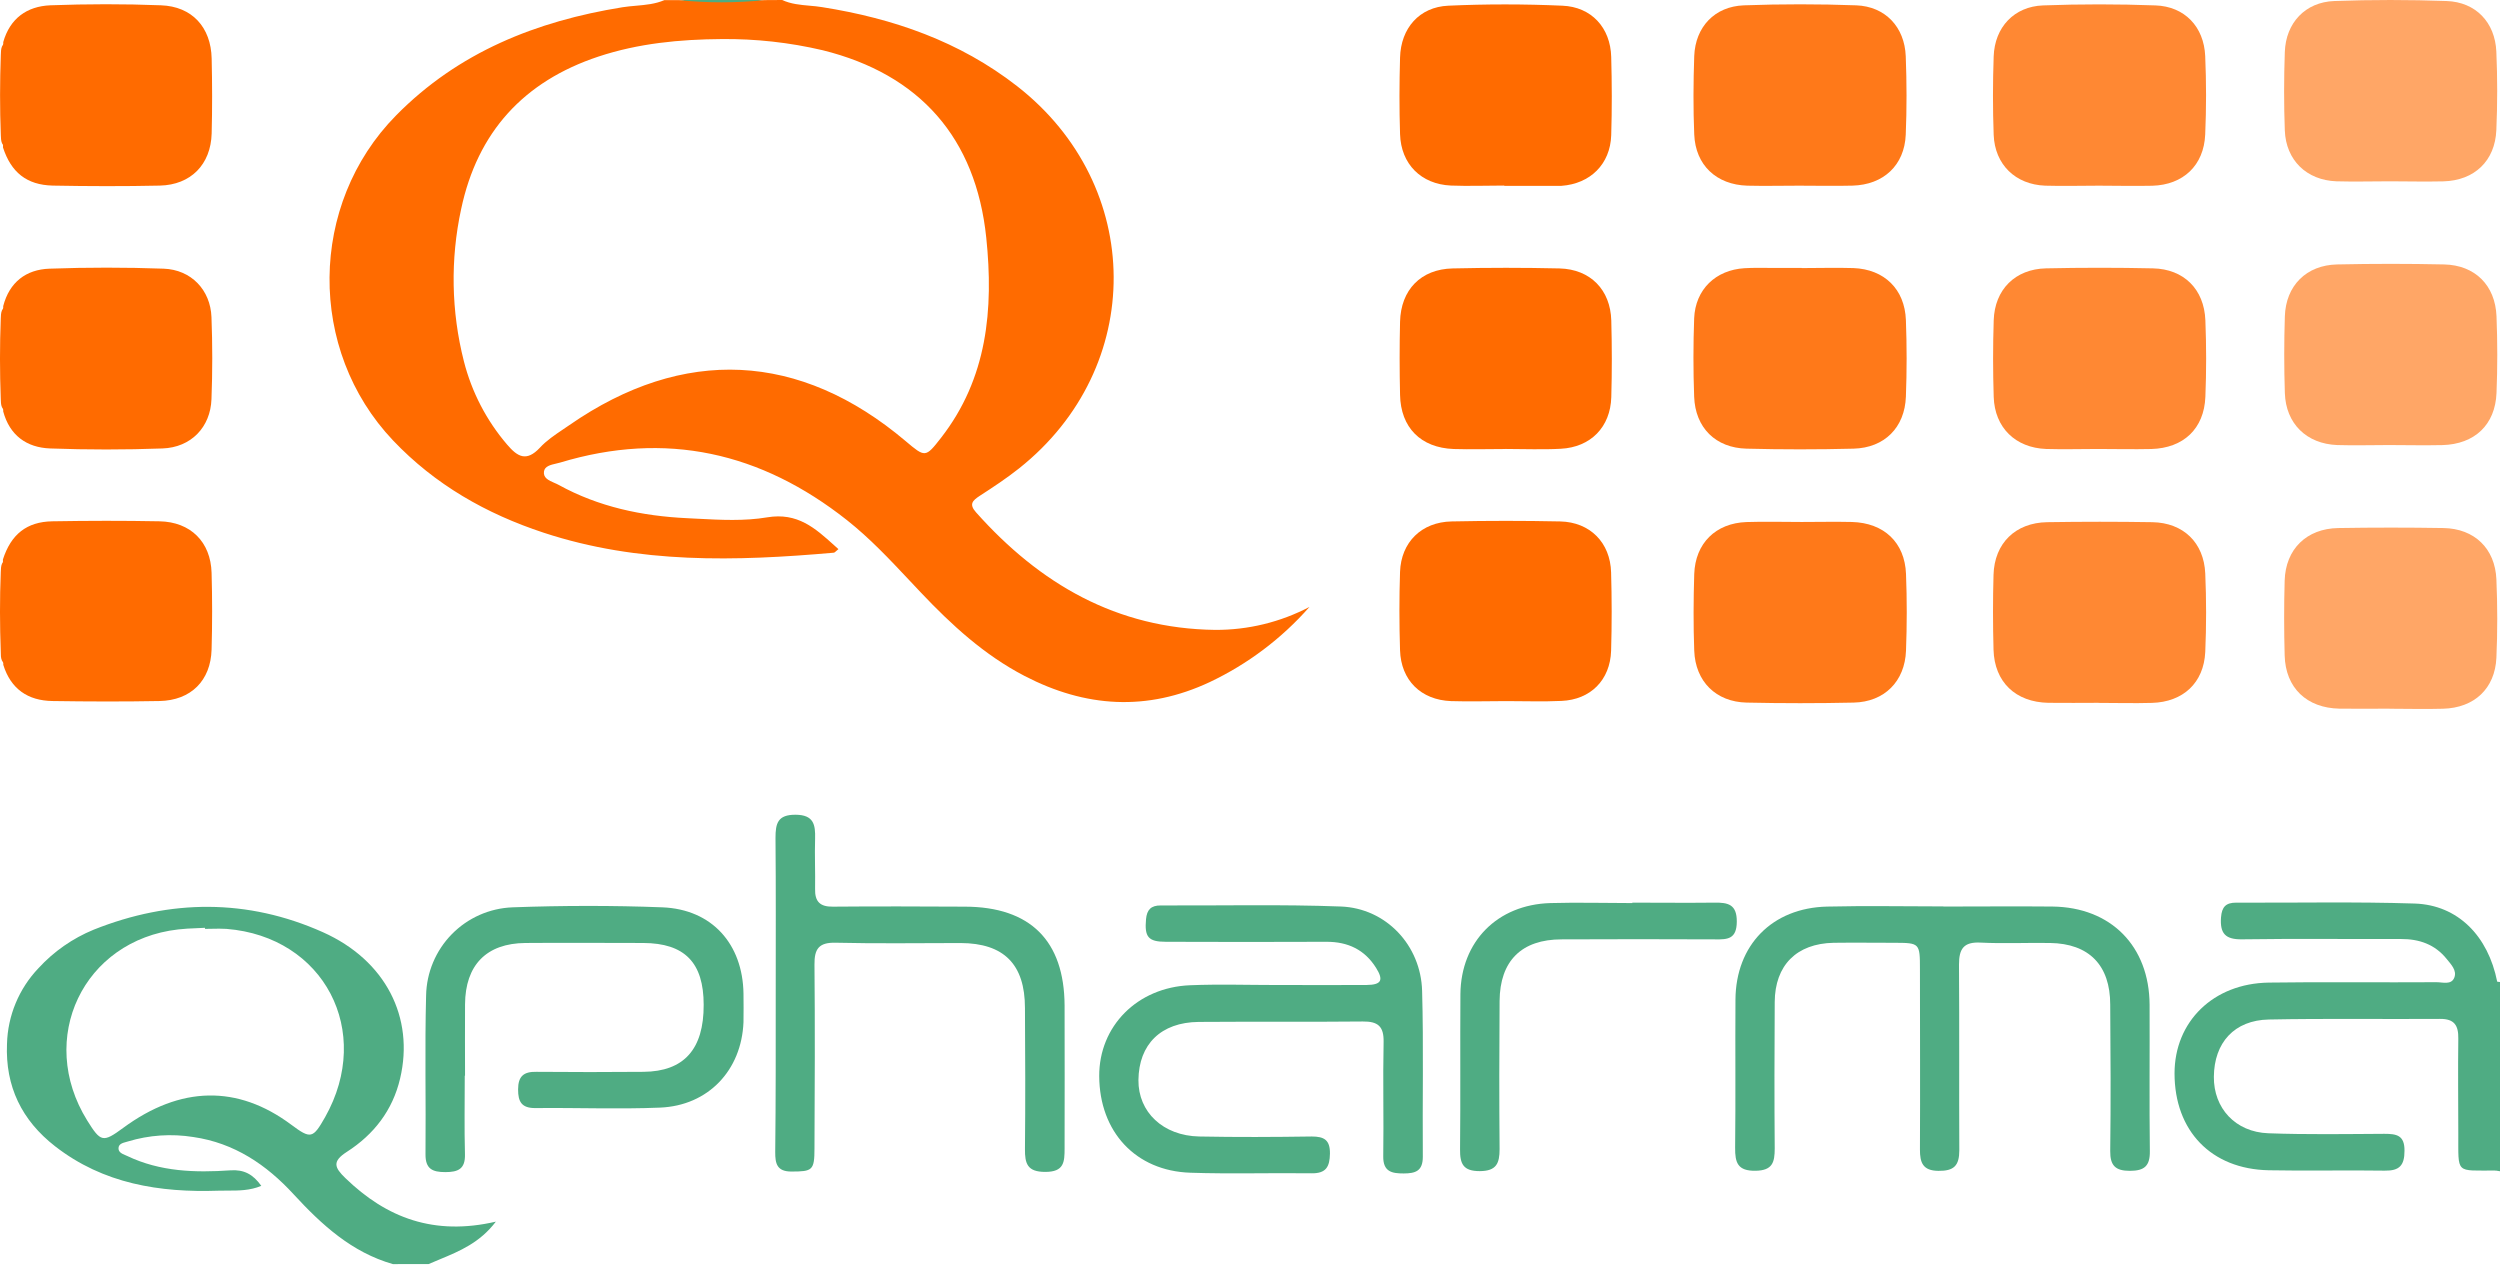 <?xml version="1.0" encoding="UTF-8"?>
<svg xmlns="http://www.w3.org/2000/svg" width="134" height="68" viewBox="0 0 134 68" fill="none">
  <path d="M134 62.779L133.768 62.741C133.624 62.615 133.511 62.457 133.437 62.28C133.363 62.103 133.33 61.912 133.341 61.721C133.32 59.003 133.324 56.284 133.35 53.564C133.35 53.206 133.203 52.682 133.843 52.619L134 52.636V62.779Z" fill="#4FAC83"></path>
  <path d="M0.684 2.296C0.626 2.286 0.569 2.272 0.513 2.255C0.045 2.269 0.055 2.639 0.044 2.94C-0.008 4.371 -0.012 5.803 0.044 7.234C0.057 7.531 0.044 7.907 0.525 7.905L0.682 7.848L0.684 2.296Z" fill="#FF6B00"></path>
  <path d="M0.679 30.049C0.629 30.026 0.577 30.005 0.525 29.986C0.048 29.986 0.054 30.356 0.042 30.655C-0.017 32.086 -0.011 33.517 0.042 34.947C0.042 35.249 0.042 35.619 0.51 35.636C0.567 35.62 0.624 35.609 0.682 35.601L0.679 30.049Z" fill="#FF6B00"></path>
  <path d="M0.511 22.054C0.566 22.038 0.622 22.023 0.679 22.011V16.461L0.516 16.407C0.043 16.407 0.053 16.791 0.041 17.082C-0.015 18.513 -0.013 19.944 0.041 21.373C0.051 21.674 0.039 22.046 0.511 22.054Z" fill="#FF6B00"></path>
  <path d="M40.968 0C39.45 0.298 37.888 0.298 36.369 0H40.968Z" fill="#4FAC83"></path>
  <path d="M104.178 48.591C106.123 48.591 108.068 48.572 110.013 48.591C113.145 48.628 115.203 50.712 115.218 53.854C115.23 56.468 115.199 59.084 115.232 61.698C115.243 62.498 114.941 62.755 114.164 62.757C113.388 62.758 113.099 62.478 113.108 61.69C113.141 59.076 113.128 56.46 113.108 53.846C113.108 51.736 111.974 50.574 109.883 50.544C108.639 50.524 107.392 50.586 106.152 50.523C105.243 50.478 105.002 50.866 105.002 51.704C105.027 55.02 105.002 58.336 105.019 61.652C105.019 62.484 104.73 62.768 103.896 62.758C103.063 62.749 102.905 62.319 102.909 61.608C102.925 58.388 102.909 55.166 102.909 51.946C102.909 50.549 102.894 50.538 101.539 50.534C100.454 50.534 99.37 50.519 98.281 50.534C96.298 50.574 95.136 51.736 95.125 53.71C95.109 56.324 95.104 58.94 95.125 61.554C95.125 62.302 95.008 62.739 94.096 62.753C93.138 62.768 92.996 62.319 93.003 61.52C93.034 58.875 93.003 56.226 93.021 53.58C93.04 50.657 94.985 48.662 97.936 48.593C100.01 48.543 102.083 48.584 104.157 48.584L104.178 48.591Z" fill="#4FAC83"></path>
  <path d="M68.46 52.795C70.054 52.795 71.649 52.809 73.251 52.795C74.042 52.786 74.173 52.542 73.759 51.88C73.149 50.904 72.249 50.477 71.101 50.48C68.231 50.492 65.362 50.492 62.492 50.48C61.534 50.48 61.342 50.212 61.427 49.266C61.474 48.76 61.697 48.53 62.212 48.532C65.432 48.547 68.655 48.468 71.871 48.589C74.291 48.681 76.158 50.664 76.225 53.11C76.308 56.073 76.239 59.04 76.263 62.005C76.263 62.772 75.867 62.895 75.236 62.897C74.606 62.899 74.129 62.806 74.142 61.976C74.173 59.937 74.117 57.895 74.161 55.856C74.18 55.008 73.856 54.744 73.044 54.752C70.112 54.782 67.178 54.752 64.246 54.775C62.224 54.796 61.039 55.975 61.02 57.893C61.005 59.606 62.337 60.877 64.278 60.916C66.285 60.956 68.303 60.946 70.303 60.916C70.974 60.916 71.294 61.098 71.285 61.834C71.273 62.54 71.078 62.899 70.303 62.889C68.136 62.86 65.967 62.931 63.801 62.858C60.867 62.761 58.933 60.664 58.918 57.68C58.907 55.005 60.955 52.922 63.791 52.809C65.351 52.745 66.915 52.797 68.477 52.797L68.46 52.795Z" fill="#4FAC83"></path>
  <path d="M133.85 52.619L133.776 62.741C131.576 62.73 131.777 62.968 131.765 60.743C131.765 59.053 131.742 57.362 131.765 55.672C131.777 54.966 131.556 54.608 130.794 54.613C127.727 54.634 124.661 54.584 121.608 54.646C119.759 54.682 118.678 55.887 118.663 57.715C118.647 59.395 119.813 60.678 121.581 60.743C123.651 60.819 125.727 60.785 127.8 60.773C128.456 60.773 128.891 60.846 128.881 61.686C128.881 62.471 128.605 62.76 127.819 62.747C125.746 62.714 123.672 62.768 121.601 62.726C118.519 62.664 116.558 60.616 116.555 57.538C116.555 54.755 118.632 52.711 121.606 52.667C124.581 52.623 127.603 52.667 130.6 52.646C130.93 52.646 131.386 52.803 131.547 52.41C131.708 52.017 131.374 51.691 131.139 51.397C130.512 50.618 129.672 50.327 128.689 50.331C125.851 50.34 123.013 50.306 120.175 50.348C119.282 50.361 118.985 50.039 119.046 49.176C119.088 48.601 119.314 48.38 119.866 48.382C123.055 48.396 126.246 48.327 129.433 48.43C131.742 48.511 133.364 50.164 133.85 52.619Z" fill="#4FAC83"></path>
  <path d="M96.428 9.952C95.504 9.952 94.579 9.975 93.655 9.952C91.995 9.9 90.878 8.851 90.811 7.207C90.753 5.809 90.763 4.403 90.811 3.003C90.872 1.44 91.909 0.343 93.473 0.286C95.48 0.213 97.487 0.213 99.494 0.286C101.052 0.345 102.087 1.446 102.148 3.015C102.202 4.415 102.206 5.821 102.148 7.221C102.079 8.859 100.956 9.906 99.291 9.95C98.34 9.975 97.384 9.952 96.428 9.952Z" fill="#FF6B00" fill-opacity="0.9"></path>
  <path d="M112.5 9.952C111.541 9.952 110.583 9.981 109.625 9.952C108.029 9.892 106.923 8.824 106.861 7.228C106.81 5.828 106.812 4.423 106.861 3.023C106.915 1.461 107.956 0.347 109.51 0.29C111.516 0.215 113.534 0.217 115.533 0.29C117.095 0.345 118.13 1.429 118.199 3.003C118.26 4.403 118.26 5.809 118.199 7.209C118.128 8.866 117.02 9.91 115.361 9.956C114.412 9.977 113.456 9.954 112.5 9.952Z" fill="#FF6B00" fill-opacity="0.8"></path>
  <path d="M96.575 14.369C97.501 14.369 98.425 14.34 99.348 14.369C101 14.434 102.095 15.5 102.156 17.153C102.208 18.521 102.208 19.894 102.156 21.262C102.095 22.917 101.006 24.006 99.35 24.048C97.434 24.097 95.522 24.097 93.614 24.048C91.957 24.008 90.868 22.926 90.807 21.267C90.755 19.867 90.757 18.461 90.807 17.061C90.872 15.514 91.957 14.47 93.505 14.376C94.013 14.344 94.525 14.363 95.038 14.361H96.571L96.575 14.369Z" fill="#FF6B00" fill-opacity="0.9"></path>
  <path d="M112.444 24.065C111.52 24.065 110.594 24.094 109.671 24.065C108.019 24 106.917 22.915 106.863 21.279C106.819 19.909 106.819 18.536 106.863 17.167C106.915 15.521 108.013 14.421 109.665 14.384C111.581 14.342 113.493 14.342 115.401 14.384C117.053 14.421 118.141 15.498 118.208 17.165C118.262 18.532 118.264 19.906 118.208 21.275C118.139 22.98 117.035 24.019 115.311 24.067C114.356 24.088 113.4 24.067 112.444 24.065Z" fill="#FF6B00" fill-opacity="0.8"></path>
  <path d="M112.476 37.671C111.583 37.671 110.69 37.684 109.793 37.671C108.034 37.638 106.901 36.556 106.853 34.823C106.817 33.48 106.815 32.138 106.853 30.807C106.903 29.119 108.024 28.018 109.728 27.989C111.607 27.959 113.488 27.959 115.37 27.989C117.024 28.02 118.131 29.083 118.202 30.741C118.262 32.14 118.263 33.547 118.202 34.946C118.124 36.599 117.016 37.63 115.341 37.675C114.383 37.703 113.424 37.675 112.466 37.675L112.476 37.671Z" fill="#FF6B00" fill-opacity="0.8"></path>
  <path d="M128.105 9.718C127.146 9.718 126.188 9.746 125.23 9.718C123.634 9.658 122.528 8.59 122.466 6.994C122.415 5.594 122.417 4.188 122.466 2.788C122.52 1.227 123.561 0.113 125.115 0.055C127.121 -0.019 129.139 -0.017 131.138 0.055C132.7 0.111 133.735 1.195 133.804 2.769C133.865 4.169 133.865 5.575 133.804 6.975C133.733 8.632 132.625 9.675 130.966 9.721C130.017 9.743 129.061 9.72 128.105 9.718Z" fill="#FF6B00" fill-opacity="0.6"></path>
  <path d="M128.049 23.855C127.125 23.855 126.199 23.884 125.276 23.855C123.624 23.79 122.522 22.704 122.468 21.069C122.424 19.699 122.424 18.326 122.468 16.957C122.52 15.311 123.618 14.21 125.27 14.174C127.186 14.132 129.098 14.132 131.006 14.174C132.658 14.21 133.746 15.288 133.813 16.955C133.867 18.322 133.869 19.695 133.813 21.065C133.744 22.77 132.641 23.809 130.916 23.857C129.961 23.878 129.005 23.857 128.049 23.855Z" fill="#FF6B00" fill-opacity="0.6"></path>
  <path d="M128.081 37.984C127.188 37.984 126.295 37.998 125.398 37.984C123.639 37.952 122.506 36.87 122.458 35.136C122.422 33.794 122.42 32.451 122.458 31.12C122.508 29.433 123.629 28.332 125.333 28.303C127.212 28.272 129.093 28.272 130.975 28.303C132.629 28.334 133.736 29.396 133.807 31.055C133.867 32.453 133.869 33.861 133.807 35.259C133.729 36.912 132.621 37.944 130.946 37.988C129.988 38.017 129.03 37.988 128.071 37.988L128.081 37.984Z" fill="#FF6B00" fill-opacity="0.6"></path>
  <path d="M96.576 27.978C97.469 27.978 98.362 27.957 99.259 27.978C100.984 28.024 102.099 29.077 102.162 30.765C102.216 32.134 102.214 33.505 102.162 34.874C102.101 36.526 101.001 37.623 99.356 37.659C97.44 37.701 95.528 37.701 93.621 37.659C91.976 37.623 90.873 36.53 90.811 34.878C90.761 33.511 90.769 32.138 90.811 30.77C90.867 29.119 91.961 28.041 93.611 27.982C94.6 27.949 95.589 27.978 96.576 27.978Z" fill="#FF6B00" fill-opacity="0.9"></path>
  <path d="M80.631 9.946C79.673 9.946 78.714 9.983 77.766 9.946C76.166 9.871 75.094 8.795 75.043 7.192C75 5.825 75.004 4.453 75.043 3.086C75.085 1.511 76.076 0.374 77.63 0.305C79.663 0.213 81.706 0.215 83.739 0.305C85.307 0.368 86.319 1.488 86.361 3.049C86.399 4.45 86.405 5.853 86.361 7.252C86.309 8.801 85.238 9.85 83.693 9.961C83.63 9.961 83.567 9.961 83.502 9.961H80.627L80.631 9.946Z" fill="#FF6B00"></path>
  <path d="M80.689 24.067C79.765 24.067 78.841 24.096 77.918 24.067C76.153 24.002 75.076 22.917 75.043 21.162C75.014 19.858 75.012 18.552 75.043 17.245C75.085 15.535 76.158 14.426 77.86 14.388C79.769 14.344 81.679 14.344 83.59 14.388C85.25 14.43 86.321 15.539 86.365 17.182C86.402 18.55 86.404 19.921 86.365 21.288C86.319 22.888 85.263 23.973 83.653 24.054C82.668 24.108 81.68 24.064 80.693 24.064L80.689 24.067Z" fill="#FF6B00"></path>
  <path d="M0.172 22.053V16.407C0.504 15.126 1.395 14.445 2.652 14.401C4.691 14.328 6.736 14.328 8.773 14.401C10.245 14.455 11.28 15.539 11.335 16.998C11.391 18.457 11.391 19.932 11.335 21.396C11.282 22.899 10.237 23.983 8.71 24.037C6.703 24.11 4.685 24.111 2.685 24.037C1.426 23.989 0.519 23.337 0.172 22.053Z" fill="#FF6B00"></path>
  <path d="M0.161 7.906C0.161 6.022 0.165 4.139 0.174 2.256C0.535 0.984 1.445 0.338 2.696 0.284C4.67 0.211 6.652 0.207 8.626 0.284C10.293 0.343 11.309 1.458 11.345 3.138C11.376 4.48 11.38 5.823 11.345 7.156C11.299 8.816 10.228 9.91 8.566 9.948C6.65 9.99 4.733 9.984 2.828 9.948C1.426 9.915 0.594 9.235 0.161 7.906Z" fill="#FF6B00"></path>
  <path d="M80.736 37.579C79.749 37.579 78.76 37.611 77.775 37.579C76.163 37.517 75.092 36.463 75.042 34.853C75 33.455 74.996 32.051 75.042 30.653C75.098 29.063 76.192 27.982 77.804 27.949C79.746 27.908 81.688 27.908 83.63 27.949C85.226 27.986 86.313 29.083 86.355 30.684C86.395 32.082 86.397 33.486 86.355 34.884C86.305 36.449 85.255 37.504 83.693 37.569C82.71 37.615 81.723 37.579 80.736 37.579Z" fill="#FF6B00"></path>
  <path d="M0.176 35.636C0.176 33.753 0.17 31.869 0.157 29.986C0.59 28.643 1.428 27.965 2.809 27.942C4.726 27.909 6.642 27.905 8.545 27.942C10.216 27.972 11.295 29.046 11.341 30.705C11.38 32.075 11.38 33.444 11.341 34.815C11.295 36.484 10.232 37.542 8.549 37.575C6.633 37.611 4.726 37.604 2.813 37.575C1.497 37.556 0.579 36.931 0.176 35.636Z" fill="#FF6B00"></path>
  <path d="M41.579 53.234C41.579 50.461 41.592 47.688 41.567 44.915C41.567 44.134 41.68 43.662 42.65 43.67C43.62 43.678 43.71 44.207 43.689 44.953C43.662 45.845 43.704 46.739 43.689 47.638C43.67 48.33 43.957 48.608 44.647 48.597C47.006 48.576 49.365 48.585 51.724 48.597C55.22 48.608 57.044 50.417 57.062 53.894C57.073 56.445 57.062 58.996 57.062 61.544C57.062 62.287 57.037 62.816 56.023 62.814C55.065 62.814 54.93 62.371 54.938 61.585C54.963 59.068 54.953 56.55 54.938 54.032C54.938 51.685 53.809 50.555 51.489 50.547C49.258 50.547 47.025 50.584 44.796 50.53C43.888 50.507 43.647 50.86 43.656 51.704C43.687 54.987 43.672 58.271 43.656 61.552C43.656 62.737 43.545 62.793 42.42 62.795C41.634 62.795 41.55 62.358 41.552 61.75C41.584 58.907 41.579 56.071 41.579 53.234Z" fill="#4FAC83"></path>
  <path d="M24.911 57.659C24.911 59.061 24.884 60.465 24.922 61.867C24.944 62.659 24.556 62.825 23.867 62.825C23.177 62.825 22.799 62.653 22.807 61.867C22.834 59.032 22.765 56.194 22.839 53.359C22.862 52.128 23.355 50.953 24.216 50.074C25.077 49.195 26.242 48.68 27.471 48.633C30.154 48.535 32.837 48.53 35.501 48.633C38.165 48.737 39.811 50.603 39.851 53.254C39.851 53.764 39.865 54.274 39.851 54.788C39.748 57.365 37.964 59.262 35.379 59.368C33.152 59.46 30.917 59.368 28.686 59.393C27.968 59.393 27.767 59.066 27.77 58.393C27.77 57.68 28.077 57.434 28.755 57.45C30.672 57.469 32.579 57.465 34.491 57.45C36.663 57.432 37.726 56.238 37.717 53.859C37.717 51.593 36.701 50.553 34.476 50.544C32.368 50.544 30.26 50.526 28.165 50.544C26.07 50.561 24.94 51.729 24.926 53.831C24.917 55.106 24.926 56.382 24.926 57.655L24.911 57.659Z" fill="#4FAC83"></path>
  <path d="M87.486 48.382C88.952 48.382 90.418 48.399 91.894 48.382C92.62 48.371 93.098 48.47 93.092 49.402C93.086 50.334 92.605 50.361 91.93 50.35C89.189 50.337 86.447 50.337 83.705 50.35C81.555 50.35 80.394 51.501 80.378 53.654C80.359 56.299 80.355 58.946 80.378 61.592C80.378 62.359 80.206 62.768 79.319 62.772C78.431 62.776 78.251 62.388 78.259 61.608C78.287 58.834 78.259 56.059 78.278 53.286C78.305 50.463 80.258 48.491 83.092 48.405C84.556 48.363 86.024 48.405 87.5 48.405L87.486 48.382Z" fill="#4FAC83"></path>
  <path fill-rule="evenodd" clip-rule="evenodd" d="M43.386 0.305C42.889 0.261 42.391 0.216 41.925 0L40.978 0.006C39.449 0.163 37.908 0.163 36.379 0.006H35.612C35.124 0.217 34.606 0.262 34.088 0.308C33.845 0.329 33.601 0.351 33.361 0.389C28.746 1.133 24.568 2.796 21.23 6.187C16.536 10.949 16.467 18.761 21.067 23.607C23.313 25.974 26.059 27.539 29.141 28.553C34.231 30.231 39.445 30.086 44.681 29.625C44.725 29.625 44.771 29.583 44.831 29.527C44.863 29.498 44.898 29.465 44.94 29.433C44.865 29.367 44.791 29.3 44.717 29.233C43.695 28.311 42.751 27.458 41.124 27.729C39.904 27.936 38.63 27.869 37.373 27.803C37.191 27.793 37.009 27.783 36.827 27.775C34.417 27.66 32.082 27.171 29.942 25.989C29.872 25.95 29.791 25.915 29.709 25.88C29.421 25.755 29.111 25.621 29.156 25.276C29.194 24.988 29.519 24.914 29.812 24.847C29.887 24.83 29.959 24.814 30.024 24.794C35.693 23.08 40.791 24.242 45.39 27.874C46.617 28.843 47.684 29.98 48.752 31.116C48.952 31.329 49.152 31.542 49.353 31.754C51.001 33.494 52.755 35.108 54.911 36.228C58.176 37.926 61.48 38.139 64.847 36.558C66.883 35.593 68.7 34.222 70.188 32.531C68.628 33.349 66.891 33.772 65.129 33.762C59.855 33.695 55.731 31.296 52.314 27.46C51.931 27.029 52.122 26.835 52.506 26.582C53.228 26.114 53.951 25.64 54.623 25.105C61.428 19.7 61.373 9.958 54.512 4.614C51.434 2.217 47.883 0.988 44.075 0.384C43.848 0.346 43.617 0.325 43.386 0.305ZM44.089 2.691C42.317 2.276 40.502 2.076 38.683 2.094C36.438 2.11 34.223 2.321 32.077 3.032C28.073 4.363 25.591 7.075 24.716 11.212C24.134 13.905 24.185 16.697 24.865 19.367C25.283 21.012 26.075 22.539 27.18 23.828C27.744 24.491 28.217 24.765 28.938 23.998C29.285 23.618 29.733 23.317 30.176 23.018C30.294 22.939 30.412 22.859 30.528 22.779C36.634 18.55 42.868 18.849 48.542 23.643C49.587 24.526 49.604 24.539 50.438 23.469C52.923 20.278 53.261 16.58 52.864 12.744C52.31 7.397 49.305 3.982 44.089 2.691Z" fill="#FF6B00"></path>
  <path fill-rule="evenodd" clip-rule="evenodd" d="M15.737 64.013C17.243 65.647 18.851 67.124 21.059 67.756L22.973 67.754C23.17 67.668 23.369 67.585 23.57 67.502C24.634 67.061 25.72 66.61 26.578 65.48C23.272 66.247 20.723 65.288 18.512 63.146C17.925 62.578 17.791 62.252 18.596 61.736C20.035 60.812 21.044 59.519 21.446 57.808C22.216 54.55 20.683 51.474 17.303 49.964C13.265 48.161 9.127 48.194 5.024 49.83C3.897 50.292 2.885 50.997 2.061 51.896C1.015 52.993 0.414 54.44 0.375 55.956C0.281 58.234 1.166 60.05 2.951 61.439C5.538 63.453 8.556 63.93 11.716 63.821C11.878 63.816 12.04 63.816 12.205 63.816C12.792 63.816 13.396 63.817 14.005 63.562C13.562 62.937 13.071 62.68 12.351 62.73C10.463 62.862 8.581 62.803 6.822 61.962C6.788 61.946 6.752 61.931 6.715 61.915C6.539 61.84 6.346 61.758 6.352 61.541C6.359 61.318 6.572 61.261 6.76 61.21C6.794 61.201 6.827 61.192 6.858 61.182C7.992 60.838 9.189 60.757 10.36 60.944C12.558 61.263 14.277 62.425 15.737 64.013ZM11.37 49.782C11.242 49.785 11.114 49.788 10.986 49.788V49.73C10.84 49.739 10.692 49.745 10.544 49.751C10.213 49.764 9.881 49.778 9.555 49.817C4.461 50.4 1.952 55.668 4.674 60.058C5.4 61.222 5.517 61.255 6.603 60.455C9.67 58.198 12.736 58.14 15.611 60.284C16.657 61.063 16.77 61.032 17.424 59.882C20.022 55.275 17.368 50.204 12.136 49.788C11.881 49.771 11.625 49.777 11.37 49.782Z" fill="#4FAC83"></path>
</svg>
